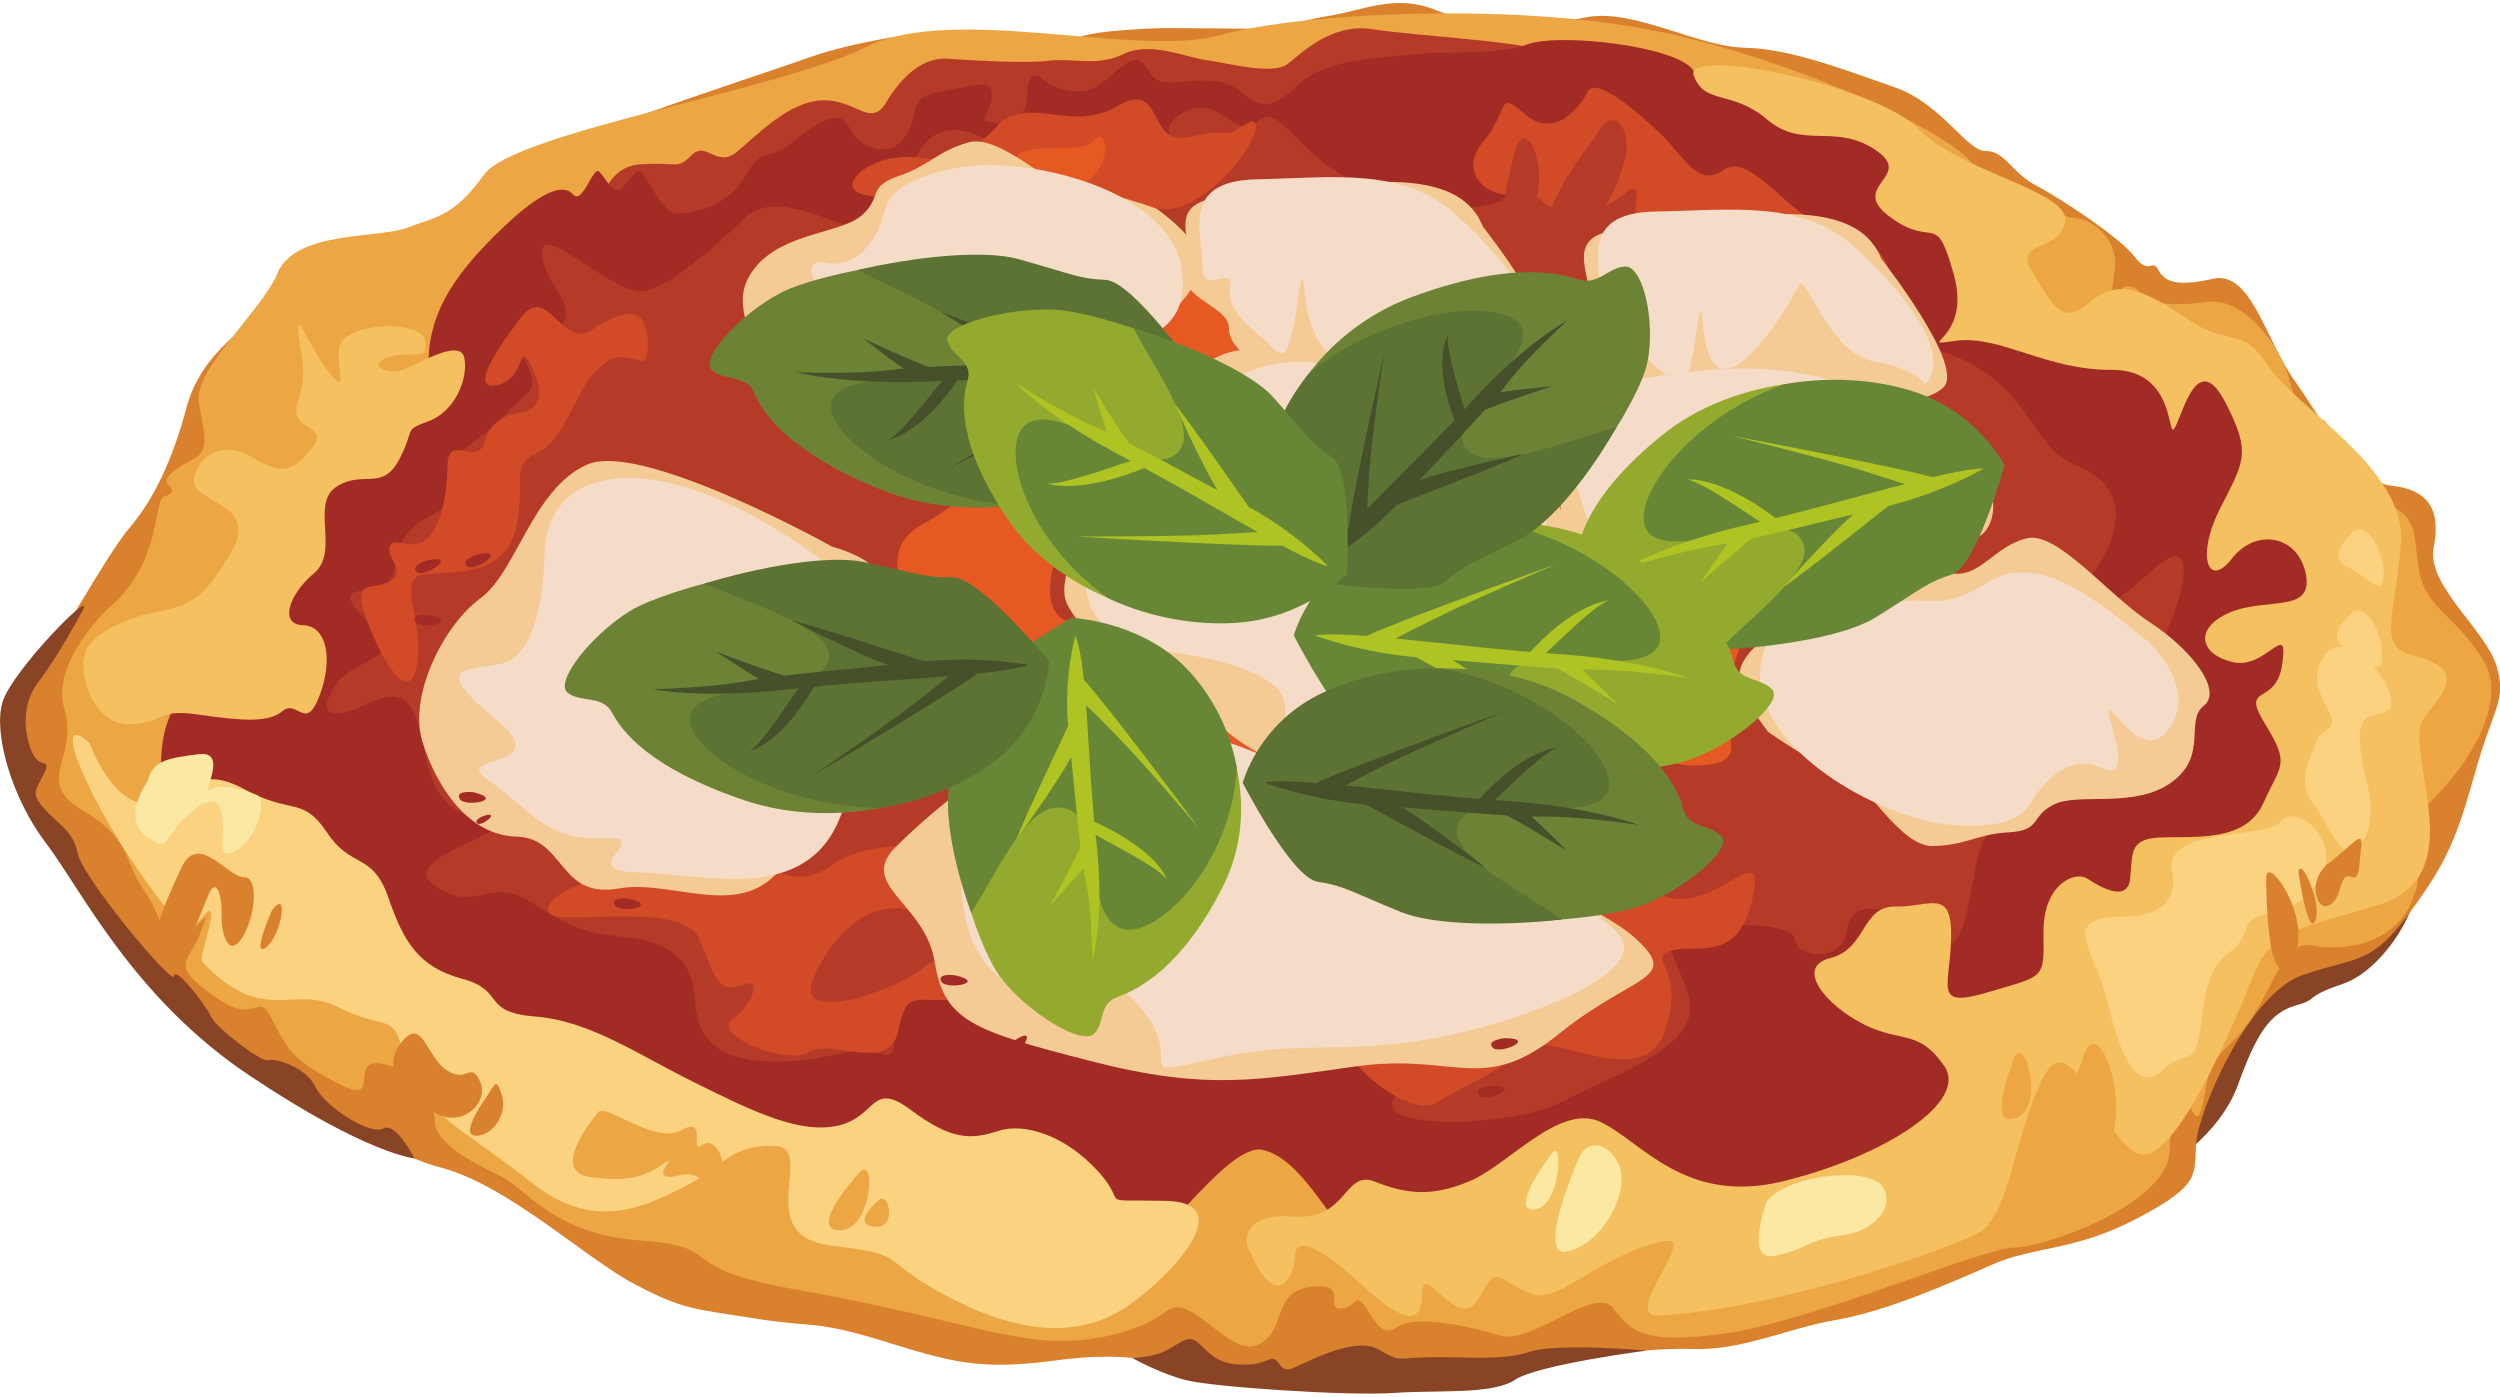 <?xml version="1.0" encoding="UTF-8"?>
<!DOCTYPE svg PUBLIC "-//W3C//DTD SVG 1.1//EN" "http://www.w3.org/Graphics/SVG/1.1/DTD/svg11.dtd">
<!-- Creator: CorelDRAW X8 -->
<svg xmlns="http://www.w3.org/2000/svg" xml:space="preserve" width="179px" height="100px" version="1.1" style="shape-rendering:geometricPrecision; text-rendering:geometricPrecision; image-rendering:optimizeQuality; fill-rule:evenodd; clip-rule:evenodd"
viewBox="0 0 6363 3540"
 xmlns:xlink="http://www.w3.org/1999/xlink">
 <defs>
  <style type="text/css">
   <![CDATA[
    .fil6 {fill:#FBD280;fill-rule:nonzero}
    .fil5 {fill:#E75922;fill-rule:nonzero}
    .fil7 {fill:#FAE8A3;fill-rule:nonzero}
    .fil8 {fill:#F5C060;fill-rule:nonzero}
    .fil11 {fill:#F5DCC8;fill-rule:nonzero}
    .fil10 {fill:#F4CB95;fill-rule:nonzero}
    .fil2 {fill:#ECA644;fill-rule:nonzero}
    .fil9 {fill:#D24A26;fill-rule:nonzero}
    .fil1 {fill:#D9812C;fill-rule:nonzero}
    .fil3 {fill:#B63A28;fill-rule:nonzero}
    .fil4 {fill:#A22B26;fill-rule:nonzero}
    .fil0 {fill:#884425;fill-rule:nonzero}
    .fil14 {fill:#AFC322;fill-rule:nonzero}
    .fil12 {fill:#93AA2F;fill-rule:nonzero}
    .fil15 {fill:#6C8335;fill-rule:nonzero}
    .fil13 {fill:#688736;fill-rule:nonzero}
    .fil16 {fill:#5D7333;fill-rule:nonzero}
    .fil17 {fill:#46502B;fill-rule:nonzero}
   ]]>
  </style>
 </defs>
 <g id="Capa_x0020_1">
  <g id="_2358558567472">
   <path class="fil0" d="M5511 2964c0,0 138,-80 185,-210 47,-131 82,-183 146,-202 65,-18 15,-19 123,-56 108,-37 231,-234 173,-322 -57,-88 -485,185 -485,185 0,0 -125,453 -142,605z"/>
   <path class="fil1" d="M2963 64c0,0 -191,4 -225,28 -34,25 -167,3 -238,-17 -71,-20 -322,21 -438,63 -116,42 -785,256 -841,326 -55,70 -168,163 -267,161 -98,-2 -226,10 -246,60 -20,50 3,61 -46,106 -49,45 -153,110 -187,238 -34,127 -80,231 -147,309 -66,79 -184,309 -254,382 -71,72 -29,207 25,329 54,123 361,525 504,609 144,85 345,261 518,306 172,45 367,230 494,297 128,67 150,62 304,87 153,25 148,3 323,56 175,54 247,78 446,51 199,-27 270,12 375,21 104,9 301,32 574,11 273,-22 537,-66 665,-61 129,6 241,-51 371,-74 129,-22 286,-92 396,-140 110,-49 208,-33 372,-119 164,-87 142,-109 149,-193 7,-84 133,-378 271,-426 138,-47 173,-24 271,-157 98,-132 121,-193 169,-363 48,-169 79,-177 53,-267 -27,-90 -178,-205 -160,-300 19,-94 -11,-148 -106,-158 -95,-10 -170,-157 -246,-265 -77,-107 -112,-283 -209,-262 -97,22 -124,6 -140,-23 -16,-30 -23,16 -60,-33 -37,-49 -188,-148 -250,-181 -63,-32 -80,-89 -129,-88 -48,1 -111,-120 -231,-162 -121,-42 -265,-99 -384,-101 -120,-3 -284,-102 -404,-77 -120,25 -276,24 -379,-18 -103,-43 -182,-1 -274,14 -93,15 -107,34 -170,33 -63,-1 -249,-2 -249,-2z"/>
   <path class="fil2" d="M278 1539c0,0 -151,137 -114,260 37,124 -80,181 46,256 127,75 103,128 155,201 52,74 45,141 98,117 54,-24 76,-84 47,-6 -30,78 -81,78 34,161 116,83 107,-23 150,62 43,84 57,104 170,162 114,58 16,-72 113,-51 98,22 127,99 130,149 4,51 87,98 161,133 75,35 136,150 362,167 226,16 74,68 392,124 318,57 438,101 593,125 155,24 293,-21 355,-70 63,-49 160,122 233,86 74,-36 31,-132 132,-147 101,-14 35,57 77,55 42,-2 34,-36 56,-13 22,23 43,93 89,60 45,-32 184,-2 262,22 78,24 241,-129 287,-70 45,60 77,94 288,64 210,-29 660,-219 732,-218 73,1 388,-107 396,-244 8,-137 10,-221 39,-145 30,76 38,76 54,-21 16,-98 57,-83 118,-177 60,-94 84,-194 149,-182 64,13 215,10 262,-126 47,-136 -61,-152 21,-221 82,-68 231,-258 155,-380 -76,-121 -145,-128 -163,-229 -18,-101 6,-135 -109,-181 -114,-46 -115,-239 -143,-194 -28,46 -62,-47 -81,-119 -20,-71 -110,-202 -208,-188 -98,15 -165,-3 -167,-18 -3,-15 -37,-36 -57,-7 -21,29 -19,5 -9,-60 9,-65 -48,-124 -103,-129 -54,-5 -214,-59 -256,-132 -42,-74 -410,-254 -773,-336 -364,-83 -935,-56 -1146,3 -210,59 -677,-80 -898,29 -220,110 -897,218 -975,326 -77,108 -123,107 -195,135 -72,28 -283,7 -329,113 -46,106 -217,248 -202,334 16,86 28,122 -17,144 -44,22 -76,47 -62,62 14,15 18,23 -9,31 -27,8 -7,170 -140,283z"/>
   <path class="fil3" d="M1518 549c0,0 13,-132 111,-138 99,-7 92,15 131,-23 38,-39 64,35 117,-10 54,-45 133,-129 219,-130 86,-1 120,72 161,3 41,-69 95,-112 153,-109 59,4 201,13 262,5 62,-7 120,16 188,-17 68,-33 159,9 212,16 53,7 168,39 206,9 38,-30 112,-104 215,-88 103,16 353,29 430,53 78,24 -234,210 -234,210 0,0 -577,349 -925,357 -348,9 -823,485 -1246,-138z"/>
   <path class="fil4" d="M624 1591c0,0 118,-299 188,-432 70,-133 298,-49 281,-213 -18,-164 93,-283 187,-374 94,-90 153,-114 178,-85 25,30 52,-76 68,-57 17,19 33,55 54,43 21,-12 39,-67 59,-33 21,34 57,98 84,96 28,-1 122,-8 172,-93 50,-85 51,-32 121,-88 70,-55 121,-88 146,-37 24,51 103,82 142,22 39,-60 4,-101 88,-114 84,-13 137,-39 132,13 -5,52 -39,60 -1,65 37,5 90,-13 91,-55 1,-42 3,-84 41,-54 37,30 99,42 140,16 40,-27 83,-83 110,-61 27,21 18,57 85,52 67,-5 122,-13 167,24 46,36 73,54 145,-16 73,-70 218,-70 296,-79 79,-10 210,4 291,-26 82,-29 381,5 421,67 41,62 87,64 176,74 90,10 90,12 120,43 30,32 60,9 116,12 56,4 18,73 110,78 92,5 21,49 54,128 32,79 99,58 143,118 43,59 21,112 105,89 84,-24 82,117 121,154 38,37 173,-51 194,11 21,61 93,133 82,85 -10,-48 57,-58 116,-40 58,18 122,161 102,227 -21,67 29,199 80,161 51,-38 66,95 95,177 29,81 11,609 -110,769 -70,94 -354,214 -603,391 -175,124 -318,324 -420,363 -248,96 -830,126 -1312,156 -66,4 -147,-223 -266,-249 -89,-18 -275,267 -326,260 -378,-56 -576,-145 -862,-290 -377,-192 -1585,-587 -1604,-794 -18,-207 -45,-300 203,-504z"/>
   <path class="fil3" d="M1897 546c0,0 -188,189 -267,188 -80,-2 -249,-173 -250,-101 -2,71 73,119 59,169 -13,50 -143,35 -102,111 40,76 11,67 -53,137 -64,70 -111,69 -137,144 -27,75 32,68 -61,117 -93,48 -65,120 -95,162 -30,41 -168,-8 -57,99 111,107 -27,88 -78,162 -52,75 -19,96 74,52 93,-44 122,-17 145,94 23,110 43,182 164,201 121,19 -241,93 -133,166 108,73 137,-23 237,37 101,61 126,82 243,93 117,11 175,58 182,154 6,97 43,156 185,163 143,7 207,-42 282,-20 75,23 26,-79 2,-117 -25,-38 69,-91 135,-39 66,51 127,-69 49,-171 -78,-102 189,-206 406,-194 218,13 279,349 494,282 215,-67 289,22 334,103 44,80 162,82 -54,208 -217,126 232,125 372,52 140,-73 367,-143 324,-273 -44,-131 -81,-153 -14,-168 67,-16 282,-20 285,26 3,46 118,65 133,-23 16,-87 107,-61 198,12 91,73 101,-19 129,-173 29,-155 103,-95 209,-173 106,-77 3,-142 71,-216 69,-74 123,-40 188,-169 65,-128 107,-314 -21,-194 -128,120 -268,168 -160,23 107,-145 88,-246 -32,-294 -121,-48 -114,-220 -351,-292 -238,-71 -157,85 -329,86 -172,1 151,-211 35,-314 -115,-103 -218,0 -382,-175 -165,-175 -287,-173 -356,-48 -69,124 -266,104 -437,29 -170,-74 -203,-213 -262,-160 -59,54 -102,-85 -200,-16 -98,69 119,119 -32,142 -151,22 -274,66 -410,-46 -136,-111 -217,-42 -231,29 -14,72 -45,167 -121,166 -75,-1 -226,-108 -310,-31z"/>
   <path class="fil5" d="M2591 1107c0,0 -85,134 -243,220 -158,86 26,272 23,376 -4,104 -77,244 55,160 132,-86 300,-140 453,93 152,233 244,257 455,261 211,4 270,104 301,-51 31,-155 116,-149 253,-191 137,-41 18,-312 131,-304 112,7 84,267 288,270 205,2 17,-133 92,-236 74,-104 -27,-181 61,-251 87,-71 -29,-297 -137,-357 -107,-60 -375,-199 -401,-105 -26,95 -226,31 -159,-139 68,-170 -108,-369 -338,-282 -230,86 -509,51 -494,233 16,181 -140,108 -340,303z"/>
   <path class="fil3" d="M2712 1086c0,0 -83,132 -2,117 81,-15 37,-193 2,-117z"/>
   <path class="fil3" d="M2807 1157c0,0 -297,474 -8,420 289,-55 132,-692 8,-420z"/>
   <path class="fil6" d="M228 1884c0,0 60,167 155,152 95,-15 114,-102 238,-35 125,67 148,17 211,110 62,94 116,50 156,165 40,116 78,178 189,208 111,30 46,85 186,96 139,11 259,96 409,170 149,74 266,130 363,107 97,-23 82,-116 185,-38 103,77 154,74 221,52 68,-22 172,13 254,103 82,90 -14,71 171,75 184,3 28,177 -82,258 -109,82 -256,96 -460,-8 -203,-105 -98,-111 -308,-136 -209,-25 -33,-252 -146,-254 -113,-3 -131,56 -228,104 -98,49 -229,118 -390,-11 -161,-129 -290,-182 -321,-312 -31,-131 -41,-68 -170,-134 -117,-59 -191,49 -346,-115 -12,-11 43,-139 14,-129 -7,3 -43,65 -69,36 -197,-226 -354,-573 -232,-464z"/>
   <path class="fil7" d="M376 1980c0,0 -69,96 -3,142 66,46 34,1 122,-69 87,-69 71,55 71,91 -1,35 35,24 67,-17 32,-41 40,-101 22,-110 -19,-9 -95,-34 -120,-15 -26,19 49,-99 -28,-90 -77,10 -119,15 -131,68z"/>
   <path class="fil0" d="M209 1549c0,0 -64,119 -111,179 -47,61 -35,137 -16,180 19,44 50,11 30,54 -21,43 -35,48 0,88 34,40 74,55 86,115 11,60 243,339 245,312 3,-27 81,74 94,103 13,29 129,117 145,111 17,-6 97,17 121,68 24,51 140,124 172,106 32,-19 80,76 80,76 0,0 -119,-10 -417,-209 -299,-198 -432,-477 -520,-592 -88,-115 -135,-280 -112,-359 22,-79 244,-305 203,-232z"/>
   <path class="fil0" d="M2882 3449c0,0 54,-1 90,-21 45,-26 56,-40 86,-10 30,30 52,48 110,48 58,0 66,-26 82,-9 15,17 15,24 35,20 20,-5 157,-86 221,-51 64,35 41,23 130,21 88,-2 188,10 258,-14 69,-23 298,-3 298,-3 0,0 -278,36 -335,74 -58,39 -196,26 -310,34 -115,8 -462,-15 -530,-33 -68,-18 -135,-56 -135,-56z"/>
   <path class="fil8" d="M375 1555c0,0 -127,31 -155,92 -28,60 21,196 114,189 92,-6 62,-41 175,-24 113,16 174,20 211,-10 37,-30 58,54 93,-38 35,-91 20,-178 -41,-180 -62,-1 -38,-78 28,-133 65,-55 -11,-177 57,-220 68,-43 114,13 158,-67 43,-80 9,-75 75,-99 67,-24 102,-107 92,-161 -10,-53 -121,18 -160,31 -40,13 -92,-16 -30,-34 62,-19 97,16 90,-40 -7,-57 -212,-49 -219,18 -6,67 23,115 -23,64 -47,-52 -85,-165 -81,-106 5,59 26,100 -1,178 -27,78 84,55 36,118 -49,64 -82,67 -151,24 -69,-43 -137,-11 -149,53 -13,64 172,59 94,189 -78,130 -105,134 -213,156z"/>
   <path class="fil8" d="M3174 3162c0,0 -20,-84 118,-73 138,11 128,-120 207,-89 79,31 142,40 239,0 98,-39 231,-201 335,-152 104,48 214,213 466,151 253,-62 474,-201 409,-294 -66,-94 -108,-57 -204,-105 -96,-48 -178,-146 -85,-169 93,-24 78,-133 166,-131 88,1 143,-48 141,78 -2,126 -49,183 94,140 144,-43 143,-31 141,-152 -1,-122 79,-158 112,-137 33,22 104,63 109,-3 6,-66 -2,-100 82,-102 84,-3 213,12 257,-88 44,-99 69,-95 4,-201 -65,-106 29,-41 44,-154 16,-113 -41,16 -125,-3 -83,-18 -103,-85 -10,-126 93,-40 214,3 195,-97 -19,-101 -128,-119 -188,-41 -61,79 -92,-6 -31,-126 61,-121 82,-141 13,-273 -69,-131 -105,24 -127,65 -22,42 7,-147 -161,-146 -168,1 -283,-89 -397,-74 -113,15 42,1 -5,-168 -47,-169 -49,-64 -161,-146 -112,-81 65,-103 -39,-172 -103,-69 -184,0 -275,-77 -91,-77 -159,-36 -187,-112 -27,-76 466,25 572,136 107,111 392,159 373,238 -18,79 -135,44 -82,128 53,85 73,136 146,74 72,-61 139,-30 246,43 108,73 139,15 208,121 69,106 351,260 337,450 -15,190 -61,261 28,285 89,24 111,51 65,115 -46,65 -57,48 -37,177 20,129 56,292 -113,344 -169,53 -269,57 -316,173 -47,117 -206,505 -300,459 -94,-47 -167,-344 -242,-184 -76,161 -80,345 -164,389 -85,43 -507,191 -809,208 -101,6 97,-204 17,-190 -159,29 -271,159 -337,136 -100,-36 -87,-84 -139,10 -52,94 -143,-101 -144,-12 -2,89 -56,68 -155,-23 -99,-91 -167,-128 -169,-73 -1,56 -51,150 -122,-27z"/>
   <path class="fil6" d="M5877 1927c0,0 -30,61 11,112 41,51 81,180 127,94 47,-85 -8,-170 -9,-263 -1,-92 88,-34 80,-97 -7,-63 -122,-191 -174,-106 -52,86 53,147 15,180 -38,32 -18,2 -50,80z"/>
   <path class="fil6" d="M5973 1566c0,0 -55,52 -2,76 53,25 92,85 92,18 0,-68 -53,-152 -90,-94z"/>
   <path class="fil6" d="M5527 2205c0,0 40,121 -125,121 -165,0 -69,88 -40,209 28,121 71,247 142,182 71,-66 83,15 103,-152 20,-168 84,-127 107,-202 24,-75 93,-7 179,-117 86,-110 -52,-211 -86,-164 -35,47 -292,14 -280,123z"/>
   <path class="fil1" d="M5768 2229c0,0 -1,308 64,210 65,-97 -66,-282 -64,-210z"/>
   <path class="fil1" d="M5850 2213c0,0 24,166 43,123 18,-44 -39,-168 -43,-123z"/>
   <path class="fil1" d="M5921 2194c0,0 -37,33 -25,79 13,46 46,23 56,-7 10,-31 14,-51 34,-41 21,10 18,-34 24,-79 5,-45 -24,0 -89,48z"/>
   <path class="fil6" d="M5977 1359c0,0 -55,52 -2,77 53,24 92,84 92,17 0,-67 -53,-152 -90,-94z"/>
   <path class="fil9" d="M1318 812c0,0 -138,173 -58,162 80,-11 57,-124 93,-48 37,76 15,109 -27,117 -42,7 -76,19 -94,78 -18,58 -92,-27 -93,57 -2,83 -16,153 -54,187 -38,33 -84,-10 -93,19 -9,30 45,64 -1,89 -47,24 -97,-11 -57,99 40,110 114,223 128,106 15,-116 -55,-217 21,-224 76,-8 197,7 229,-112 31,-119 -21,-162 57,-198 77,-36 92,-166 165,-223 72,-58 117,44 115,-57 -3,-100 -68,-82 -144,-31 -77,51 -114,-135 -187,-21z"/>
   <path class="fil9" d="M2543 307c0,0 -81,107 -194,88 -113,-19 -202,51 -174,81 29,30 130,6 154,57 25,51 74,90 163,37 89,-53 151,3 220,-59 68,-62 75,31 150,11 76,-19 102,40 212,-42 109,-82 158,-211 94,-170 -63,41 -25,4 -139,31 -113,27 -64,-148 -183,-79 -118,69 -217,-25 -303,45z"/>
   <path class="fil5" d="M2592 384c0,0 -40,60 -101,42 -61,-19 -115,-24 -91,45 25,69 161,175 188,99 27,-75 35,-100 82,-102 48,-2 35,31 100,-16 65,-48 46,-140 14,-102 -31,37 -141,4 -192,34z"/>
   <path class="fil9" d="M4226 333c0,0 -159,-157 -185,-107 -26,50 -89,119 -161,56 -71,-63 -39,-7 -104,70 -66,77 5,146 84,136 78,-10 47,40 153,45 106,5 161,-117 151,-28 -10,89 31,157 -59,180 -90,24 -26,64 77,75 103,10 151,-23 197,-58 45,-36 49,29 139,2 90,-26 186,-38 157,15 -29,52 -216,12 -273,59 -56,46 35,68 62,130 27,62 66,71 109,2 43,-70 258,-26 322,-14 64,12 -54,-90 -78,-189 -23,-98 -106,-139 -179,-146 -72,-7 -183,-185 -251,-136 -68,49 -106,-43 -161,-92z"/>
   <path class="fil3" d="M4065 335c0,0 -195,246 -92,246 102,0 143,-109 163,-184 20,-75 -33,-143 -71,-62z"/>
   <path class="fil3" d="M3857 375c0,0 -77,267 15,189 93,-77 19,-300 -15,-189z"/>
   <path class="fil10" d="M3774 569c0,0 216,273 158,328 -59,55 -237,40 -296,73 -58,32 -213,46 -311,11 -97,-36 -198,-94 -197,-152 1,-59 -131,-76 -103,-143 27,-68 -86,-187 113,-194 198,-7 561,-115 636,77z"/>
   <path class="fil11" d="M3886 889c0,0 -34,42 -147,22 -113,-20 -87,-32 -103,3 -16,35 -289,109 -315,-173 -14,-149 -18,204 -73,146 -54,-58 -128,-95 -117,-161 10,-66 -72,25 -71,-57 2,-81 -58,-216 138,-220 195,-4 373,-32 509,91 136,123 248,277 179,349z"/>
   <path class="fil10" d="M4788 651c0,0 216,274 158,328 -59,55 -237,40 -296,73 -58,33 -213,47 -310,11 -98,-35 -199,-93 -198,-152 1,-58 -131,-75 -103,-143 28,-68 -86,-187 113,-193 198,-8 561,-116 636,76z"/>
   <path class="fil11" d="M4900 971c0,0 -19,-39 -133,-59 -113,-21 -172,-229 -188,-194 -16,34 -218,387 -244,105 -14,-148 -18,204 -73,146 -54,-57 -128,-94 -117,-161 10,-66 -72,25 -71,-56 2,-82 -58,-217 138,-221 195,-3 373,-31 509,91 136,123 248,277 179,349z"/>
   <path class="fil9" d="M1960 2029c0,0 8,-107 -129,33 -137,141 -182,151 -288,166 -107,15 -176,73 -137,94 39,22 333,-34 373,59 40,93 47,143 107,119 59,-24 28,51 -23,88 -51,37 136,118 196,82 59,-35 204,55 227,-53 23,-109 39,-71 157,-81 117,-11 -19,-143 -91,-82 -72,62 -334,149 -282,29 53,-121 143,-195 239,-176 96,18 173,162 218,-9 45,-171 -303,-186 -409,-104 -107,82 -250,-14 -158,-165z"/>
   <path class="fil9" d="M4214 2262c0,0 -437,-160 -498,-60 -61,99 97,19 168,137 70,119 168,-58 199,105 30,162 -120,121 -198,102 -78,-18 -51,73 -153,115 -101,43 -68,50 -240,-4 -173,-54 80,196 165,142 85,-54 156,-73 215,-135 58,-62 305,117 364,-44 59,-161 -47,-185 15,-207 62,-21 173,37 210,-136 37,-172 -116,71 -247,-15z"/>
   <path class="fil1" d="M1058 2780c0,0 -95,-56 -39,-131 56,-74 64,31 117,67 54,37 61,-27 87,32 25,59 -76,150 -165,32z"/>
   <path class="fil1" d="M1240 2782c0,0 -72,98 -31,101 40,4 83,-51 69,-100 -15,-50 -17,-32 -38,-1z"/>
   <path class="fil2" d="M1523 2823c0,0 -129,149 -23,165 106,16 149,-6 191,-35 43,-28 -54,53 39,31 93,-23 54,110 94,41 40,-69 -3,-143 -37,-118 -34,24 15,-76 -52,-38 -68,38 -194,-69 -212,-46z"/>
   <path class="fil2" d="M2183 2982c0,0 -129,142 -45,142 84,-1 94,-206 45,-142z"/>
   <path class="fil2" d="M5125 2690c0,0 -72,177 6,148 79,-29 18,-225 -6,-148z"/>
   <path class="fil2" d="M5303 2682c0,0 -132,325 12,272 144,-53 32,-412 -12,-272z"/>
   <path class="fil2" d="M2236 3048c0,0 -72,59 -11,67 60,7 37,-94 11,-67z"/>
   <path class="fil1" d="M461 2203c0,0 -120,243 -50,232 69,-11 99,-118 119,-164 19,-46 35,-7 34,50 -1,58 21,109 53,57 33,-52 43,-155 3,-153 -40,1 -117,-118 -159,-22z"/>
   <path class="fil1" d="M692 2310c0,0 -54,123 -15,94 39,-29 60,-155 15,-94z"/>
   <path class="fil7" d="M4020 2937c0,0 -119,267 -26,240 92,-26 154,-156 127,-218 -27,-62 -82,-66 -101,-22z"/>
   <path class="fil7" d="M3951 2927c0,0 -114,148 -46,144 67,-4 74,-183 46,-144z"/>
   <path class="fil7" d="M4496 3052c0,0 -56,152 20,137 76,-14 88,-42 171,-52 82,-9 139,-73 104,-125 -36,-52 -246,-29 -295,40z"/>
   <path class="fil10" d="M2944 524c0,0 -155,-56 -206,-49 -50,7 -190,-143 -273,-120 -83,24 -100,60 -179,86 -79,27 -40,53 -92,99 -51,47 -202,44 -273,135 -72,91 11,159 -27,209 -37,50 68,130 190,169 122,38 290,162 360,121 69,-41 85,-119 146,-134 62,-16 107,-1 164,-59 57,-57 -5,-70 117,-123 121,-54 187,-145 185,-201 -2,-56 -112,-133 -112,-133z"/>
   <path class="fil11" d="M2478 414c0,0 -200,16 -225,111 -24,94 -81,150 -148,137 -66,-13 -39,42 9,125 49,83 -88,-84 -139,-3 -52,81 7,183 129,233 122,50 300,134 402,24 103,-110 122,-65 243,-124 122,-59 284,-55 259,-238 -24,-183 -329,-278 -530,-265z"/>
   <path class="fil10" d="M4501 1856c0,0 135,95 186,101 50,7 145,190 231,189 86,-1 113,-31 196,-35 83,-5 52,-40 114,-71 62,-31 207,12 300,-57 93,-68 32,-156 81,-194 49,-38 -30,-143 -138,-213 -107,-70 -236,-234 -314,-213 -78,20 -113,91 -177,90 -64,-2 -103,-28 -173,13 -70,40 -15,68 -146,87 -131,20 -219,90 -232,144 -13,55 72,159 72,159z"/>
   <path class="fil11" d="M4921 2086c0,0 198,38 246,-47 49,-84 119,-123 179,-93 61,31 50,-29 25,-122 -25,-93 63,104 134,40 72,-64 42,-179 -63,-259 -104,-81 -253,-210 -381,-131 -128,79 -134,30 -267,55 -133,24 -288,-23 -313,160 -25,182 243,356 440,397z"/>
   <path class="fil10" d="M3414 2025c0,0 -542,-275 -712,-186 -170,89 -321,209 -421,308 -101,99 74,143 98,294 24,150 96,175 396,252 301,78 433,47 682,13 249,-33 318,74 511,-82 193,-156 315,-136 189,-248 -127,-112 -743,-351 -743,-351z"/>
   <path class="fil11" d="M2786 1883c0,0 -346,153 -341,334 5,181 61,295 266,332 205,38 59,-137 187,4 129,141 -36,186 179,137 215,-50 303,-16 525,-47 223,-31 599,-165 521,-268 -77,-103 -508,-298 -678,-357 -170,-58 -409,-241 -659,-135z"/>
   <path class="fil10" d="M2118 1384c0,0 -489,-273 -626,-208 -138,64 -178,274 -270,340 -92,67 -183,247 -147,364 36,116 117,239 240,242 123,3 106,159 259,132 153,-28 357,114 451,-119 94,-232 465,-648 93,-751z"/>
   <path class="fil11" d="M1491 1230c0,0 -102,36 -105,170 -2,134 -32,266 -111,282 -79,17 -186,1 -17,137 168,136 -116,90 -17,158 100,68 148,157 291,149 143,-7 -80,83 91,87 172,4 431,84 517,-145 85,-228 214,-435 11,-603 -203,-168 -482,-311 -660,-235z"/>
   <path class="fil10" d="M3003 1005c0,0 -348,397 -287,525 61,129 294,189 361,278 67,88 263,189 397,172 135,-18 280,-75 294,-182 14,-108 188,-74 170,-212 -19,-138 158,-300 -96,-410 -253,-110 -692,-486 -839,-171z"/>
   <path class="fil11" d="M2777 1538c0,0 32,93 183,112 151,18 297,60 309,131 11,71 -15,163 152,31 167,-132 91,112 177,33 85,-79 189,-111 192,-237 4,-126 87,80 106,-70 19,-150 131,-368 -120,-471 -250,-102 -472,-240 -679,-81 -206,158 -391,386 -320,552z"/>
   <path class="fil10" d="M4619 965c0,0 -623,-55 -696,22 -73,77 52,150 50,238 -2,89 -15,310 216,314 231,5 225,-51 332,-29 108,22 302,-7 344,-101 42,-95 161,12 201,-87 39,-100 -75,-339 -447,-357z"/>
   <path class="fil11" d="M4066 971c0,0 -176,-3 -107,128 68,132 68,225 136,332 68,107 126,82 183,54 58,-28 44,18 86,12 42,-5 124,-52 233,-22 109,31 312,-62 303,-167 -8,-105 -197,-113 -106,-128 90,-15 158,190 182,98 25,-92 -38,-225 -275,-305 -237,-80 -421,-27 -635,-2z"/>
   <path class="fil4" d="M1205 2009c0,0 -47,-6 -35,17 12,22 118,3 35,-17z"/>
   <path class="fil4" d="M2431 2475c0,0 -47,-7 -35,16 12,22 119,3 35,-16z"/>
   <path class="fil4" d="M1600 2280c0,0 -47,-6 -35,16 12,23 118,3 35,-16z"/>
   <path class="fil4" d="M2580 2642c0,0 -37,30 -12,37 24,7 83,-84 12,-37z"/>
   <path class="fil4" d="M3795 2757c0,0 -47,4 -30,24 17,19 116,-25 30,-24z"/>
   <path class="fil4" d="M3829 2635c0,0 -47,5 -30,24 17,19 116,-24 30,-24z"/>
   <path class="fil4" d="M1092 1558c0,0 -47,-6 -35,16 12,23 118,3 35,-16z"/>
   <path class="fil4" d="M1087 1419c0,0 -46,14 -25,30 20,15 108,-48 25,-30z"/>
   <path class="fil4" d="M1214 1404c0,0 -45,15 -24,30 20,15 108,-48 24,-30z"/>
   <path class="fil4" d="M1229 2070c0,0 -26,11 -13,19 13,7 61,-35 13,-19z"/>
   <path class="fil12" d="M2727 1569c0,0 -250,150 -250,209 0,59 -6,61 -46,186 -39,125 49,430 117,518 68,88 205,172 236,142 31,-29 9,-76 63,-95 54,-20 164,-77 267,-283 102,-206 14,-441 -103,-556 -116,-116 -284,-121 -284,-121z"/>
   <path class="fil13" d="M3148 1947c-19,-108 -74,-200 -135,-260 -117,-115 -286,-122 -286,-122 0,0 -254,147 -254,206 0,59 -12,69 -51,194 -26,79 6,231 50,351 59,-91 136,-267 218,-268 131,-3 60,262 159,306 87,39 286,-157 299,-407z"/>
   <path class="fil14" d="M2737 1611c0,0 -32,108 -17,246 15,138 26,294 43,374 17,79 17,207 17,207 0,0 33,-108 10,-307 -23,-198 -21,-445 -53,-520z"/>
   <path class="fil14" d="M2673 2296c0,0 68,-121 90,-177 19,-51 15,49 11,62 -4,14 -101,115 -101,115z"/>
   <path class="fil14" d="M2768 2076c0,0 -8,21 7,33 14,12 172,88 195,122 0,0 -20,-75 -202,-155z"/>
   <path class="fil14" d="M2588 2127c0,0 152,-207 153,-244 2,-36 -12,-68 -17,-55 -5,14 -116,243 -136,299z"/>
   <path class="fil14" d="M2741 1766c0,0 22,18 94,92 73,73 216,242 216,242 0,0 -302,-407 -310,-392 -7,15 0,58 0,58z"/>
   <path class="fil12" d="M5097 1179c0,0 -75,254 -139,275 -64,21 -65,26 -187,102 -122,76 -483,110 -603,86 -119,-24 -257,-105 -236,-141 21,-36 79,-33 82,-84 2,-50 25,-160 213,-314 188,-155 474,-166 640,-112 166,54 230,188 230,188z"/>
   <path class="fil13" d="M4540 971c124,-23 243,-10 330,18 166,54 232,188 232,188 0,0 -71,258 -135,278 -64,21 -71,33 -193,109 -77,48 -254,76 -398,82 78,-80 242,-203 214,-270 -42,-107 -305,43 -388,-22 -72,-56 71,-286 338,-383z"/>
   <path class="fil14" d="M5049 1185c0,0 -107,64 -262,100 -155,36 -328,82 -420,96 -92,14 -232,58 -232,58 0,0 106,-65 330,-115 224,-51 491,-138 584,-139z"/>
   <path class="fil14" d="M4327 1476c0,0 108,-97 161,-134 49,-34 -59,4 -72,13 -13,8 -89,121 -89,121z"/>
   <path class="fil14" d="M4533 1322c0,0 -20,14 -39,7 -18,-8 -156,-109 -200,-116 0,0 88,-10 239,109z"/>
   <path class="fil14" d="M4540 1486c0,0 172,-195 211,-209 40,-14 79,-14 66,-5 -13,9 -223,179 -277,214z"/>
   <path class="fil14" d="M4879 1236c0,0 -28,-11 -133,-44 -105,-33 -338,-90 -338,-90 0,0 547,103 533,114 -13,11 -62,20 -62,20z"/>
   <path class="fil12" d="M3298 1611c0,0 127,239 194,249 67,10 69,16 205,71 135,56 498,35 610,-7 113,-43 232,-144 204,-176 -28,-31 -85,-20 -98,-70 -13,-49 -57,-153 -274,-276 -217,-124 -502,-90 -654,-12 -152,79 -187,221 -187,221z"/>
   <path class="fil13" d="M3804 1320c-127,-3 -242,28 -322,69 -152,78 -189,221 -189,221 0,0 123,242 190,252 68,11 77,22 213,78 85,35 265,35 408,19 -93,-66 -279,-162 -267,-233 21,-111 310,-4 378,-81 59,-66 -129,-270 -411,-325z"/>
   <path class="fil14" d="M3347 1610c0,0 118,46 278,57 160,12 340,31 434,30 93,0 240,22 240,22 0,0 -118,-48 -349,-63 -231,-15 -512,-60 -603,-46z"/>
   <path class="fil14" d="M4117 1785c0,0 -126,-80 -186,-108 -55,-25 59,-4 74,2 14,6 112,106 112,106z"/>
   <path class="fil14" d="M3883 1665c0,0 22,10 39,0 17,-10 131,-131 173,-144 0,0 -89,4 -212,144z"/>
   <path class="fil14" d="M3910 1827c0,0 -209,-165 -251,-173 -42,-8 -81,-2 -66,5 14,7 256,142 317,168z"/>
   <path class="fil14" d="M3524 1633c0,0 25,-15 122,-63 97,-49 314,-141 314,-141 0,0 -517,185 -501,194 15,9 65,10 65,10z"/>
   <path class="fil15" d="M2665 1675c0,0 -181,-211 -249,-210 -68,2 -71,-3 -217,-33 -146,-30 -496,55 -596,116 -100,62 -193,182 -158,208 35,26 89,5 113,51 25,46 93,140 335,222 242,82 512,-1 642,-105 130,-104 130,-249 130,-249z"/>
   <path class="fil16" d="M2240 2049c125,-19 230,-70 298,-124 130,-104 132,-250 132,-250 0,0 -178,-215 -246,-213 -68,1 -80,-8 -226,-39 -92,-19 -268,13 -405,55 107,48 313,109 317,180 7,112 -302,59 -350,146 -42,76 191,242 480,245z"/>
   <path class="fil17" d="M2618 1685c0,0 -127,-25 -286,-7 -159,17 -340,31 -431,48 -91,17 -240,21 -240,21 0,0 126,26 356,-1 229,-26 515,-31 601,-61z"/>
   <path class="fil17" d="M1822 1651c0,0 143,55 208,71 60,16 -56,15 -72,12 -16,-3 -136,-83 -136,-83z"/>
   <path class="fil17" d="M2080 1726c0,0 -24,-6 -38,6 -14,13 -97,152 -135,173 0,0 86,-20 173,-179z"/>
   <path class="fil17" d="M2015 1572c0,0 245,125 287,125 43,0 80,-13 64,-17 -16,-4 -285,-93 -351,-108z"/>
   <path class="fil17" d="M2439 1693c0,0 -21,19 -104,84 -83,65 -274,194 -274,194 0,0 462,-274 444,-280 -17,-5 -66,2 -66,2z"/>
   <path class="fil15" d="M3332 1468c0,0 301,41 348,-2 47,-43 53,-41 182,-108 129,-66 309,-339 331,-443 21,-105 -11,-246 -57,-244 -46,3 -67,50 -122,32 -55,-18 -180,-43 -419,45 -239,88 -364,310 -372,463 -8,153 109,257 109,257z"/>
   <path class="fil16" d="M3331 944c-73,89 -107,189 -111,268 -8,153 109,259 109,259 0,0 302,45 349,2 47,-42 63,-42 192,-109 81,-42 181,-171 244,-284 -115,31 -311,112 -372,64 -96,-76 167,-225 131,-317 -32,-79 -333,-56 -542,117z"/>
   <path class="fil17" d="M3358 1432c0,0 110,-59 210,-168 99,-109 217,-228 268,-295 51,-68 154,-161 154,-161 0,0 -111,58 -253,216 -143,157 -342,334 -379,408z"/>
   <path class="fil17" d="M3953 975c0,0 -146,47 -206,74 -56,26 28,-45 42,-52 13,-7 164,-22 164,-22z"/>
   <path class="fil17" d="M3708 1077c0,0 22,-10 22,-28 0,-17 -54,-167 -44,-204 0,0 -46,66 22,232z"/>
   <path class="fil17" d="M3880 1147c0,0 -276,59 -306,85 -31,26 -47,57 -32,50 15,-6 278,-106 338,-135z"/>
   <path class="fil17" d="M3479 1317c0,0 0,-26 6,-122 7,-97 38,-304 38,-304 0,0 -107,474 -90,468 17,-6 46,-42 46,-42z"/>
   <path class="fil15" d="M3168 1986c0,0 127,238 195,249 67,10 69,15 204,71 136,55 499,34 611,-9 113,-42 232,-144 204,-175 -28,-32 -85,-21 -98,-70 -13,-50 -58,-154 -275,-277 -218,-123 -502,-89 -654,-10 -152,79 -187,221 -187,221z"/>
   <path class="fil16" d="M3673 1694c-127,-3 -241,28 -321,69 -152,79 -189,222 -189,222 0,0 124,242 191,252 67,10 77,22 212,77 86,35 266,35 409,19 -93,-66 -280,-162 -267,-232 20,-112 310,-5 377,-82 59,-67 -129,-270 -412,-325z"/>
   <path class="fil17" d="M3217 1984c0,0 118,46 278,58 160,11 341,30 434,29 93,-1 240,21 240,21 0,0 -118,-47 -349,-62 -230,-15 -511,-60 -603,-46z"/>
   <path class="fil17" d="M3988 2158c0,0 -126,-79 -186,-107 -56,-25 58,-4 73,2 15,6 113,105 113,105z"/>
   <path class="fil17" d="M3754 2039c0,0 22,10 38,0 17,-10 131,-131 173,-144 0,0 -89,4 -211,144z"/>
   <path class="fil17" d="M3781 2201c0,0 -210,-165 -252,-173 -42,-7 -81,-2 -66,6 15,6 257,141 318,167z"/>
   <path class="fil17" d="M3395 2008c0,0 25,-15 121,-64 97,-48 314,-141 314,-141 0,0 -517,186 -501,195 16,8 66,10 66,10z"/>
   <path class="fil15" d="M3036 934c0,0 -162,-223 -230,-225 -69,-3 -71,-8 -214,-48 -143,-40 -499,22 -605,77 -105,55 -208,169 -175,197 33,28 88,11 108,58 20,48 81,146 315,243 233,98 510,32 649,-63 139,-95 152,-239 152,-239z"/>
   <path class="fil16" d="M2579 1279c126,-11 235,-55 308,-104 139,-96 154,-241 154,-241 0,0 -159,-226 -227,-229 -69,-3 -79,-13 -222,-53 -91,-25 -269,-5 -409,28 103,55 302,129 301,200 -3,113 -307,40 -363,124 -48,72 170,253 458,275z"/>
   <path class="fil17" d="M2988 940c0,0 -125,-32 -285,-26 -160,7 -342,9 -434,20 -93,12 -242,6 -242,6 0,0 124,34 356,23 231,-12 516,1 605,-23z"/>
   <path class="fil17" d="M2197 854c0,0 137,65 201,85 58,20 -58,12 -73,7 -15,-4 -128,-92 -128,-92z"/>
   <path class="fil17" d="M2447 946c0,0 -23,-7 -38,4 -15,12 -110,145 -150,163 0,0 88,-14 188,-167z"/>
   <path class="fil17" d="M2396 788c0,0 233,141 276,144 42,3 80,-8 64,-13 -15,-5 -276,-111 -340,-131z"/>
   <path class="fil17" d="M2808 937c0,0 -22,18 -111,77 -88,59 -290,175 -290,175 0,0 484,-242 468,-249 -17,-7 -67,-3 -67,-3z"/>
   <path class="fil12" d="M3424 1451c0,0 11,-262 -43,-297 -55,-36 -54,-41 -146,-144 -93,-102 -428,-223 -550,-229 -123,-6 -282,39 -274,78 9,39 66,52 52,101 -15,49 -29,159 101,353 130,194 402,274 579,263 176,-12 281,-125 281,-125z"/>
   <path class="fil13" d="M2822 1516c111,52 230,68 322,62 177,-11 284,-124 284,-124 0,0 16,-264 -39,-299 -54,-36 -57,-49 -149,-152 -58,-64 -219,-134 -355,-175 49,95 165,253 117,311 -76,92 -279,-115 -379,-73 -88,37 -25,292 199,450z"/>
   <path class="fil14" d="M3380 1434c0,0 -81,-88 -218,-160 -137,-72 -289,-158 -373,-194 -83,-36 -203,-112 -203,-112 0,0 81,88 279,191 199,102 426,251 515,275z"/>
   <path class="fil14" d="M2782 979c0,0 72,120 111,168 36,44 -55,-19 -65,-30 -10,-11 -46,-138 -46,-138z"/>
   <path class="fil14" d="M2929 1177c0,0 -14,-18 -34,-16 -20,3 -185,67 -230,62 0,0 82,32 264,-46z"/>
   <path class="fil14" d="M2990 1021c0,0 101,229 134,252 34,23 72,33 62,21 -9,-12 -156,-226 -196,-273z"/>
   <path class="fil14" d="M3234 1344c0,0 -30,3 -142,9 -112,6 -354,5 -354,5 0,0 559,34 549,20 -9,-14 -53,-34 -53,-34z"/>
  </g>
 </g>
</svg>
